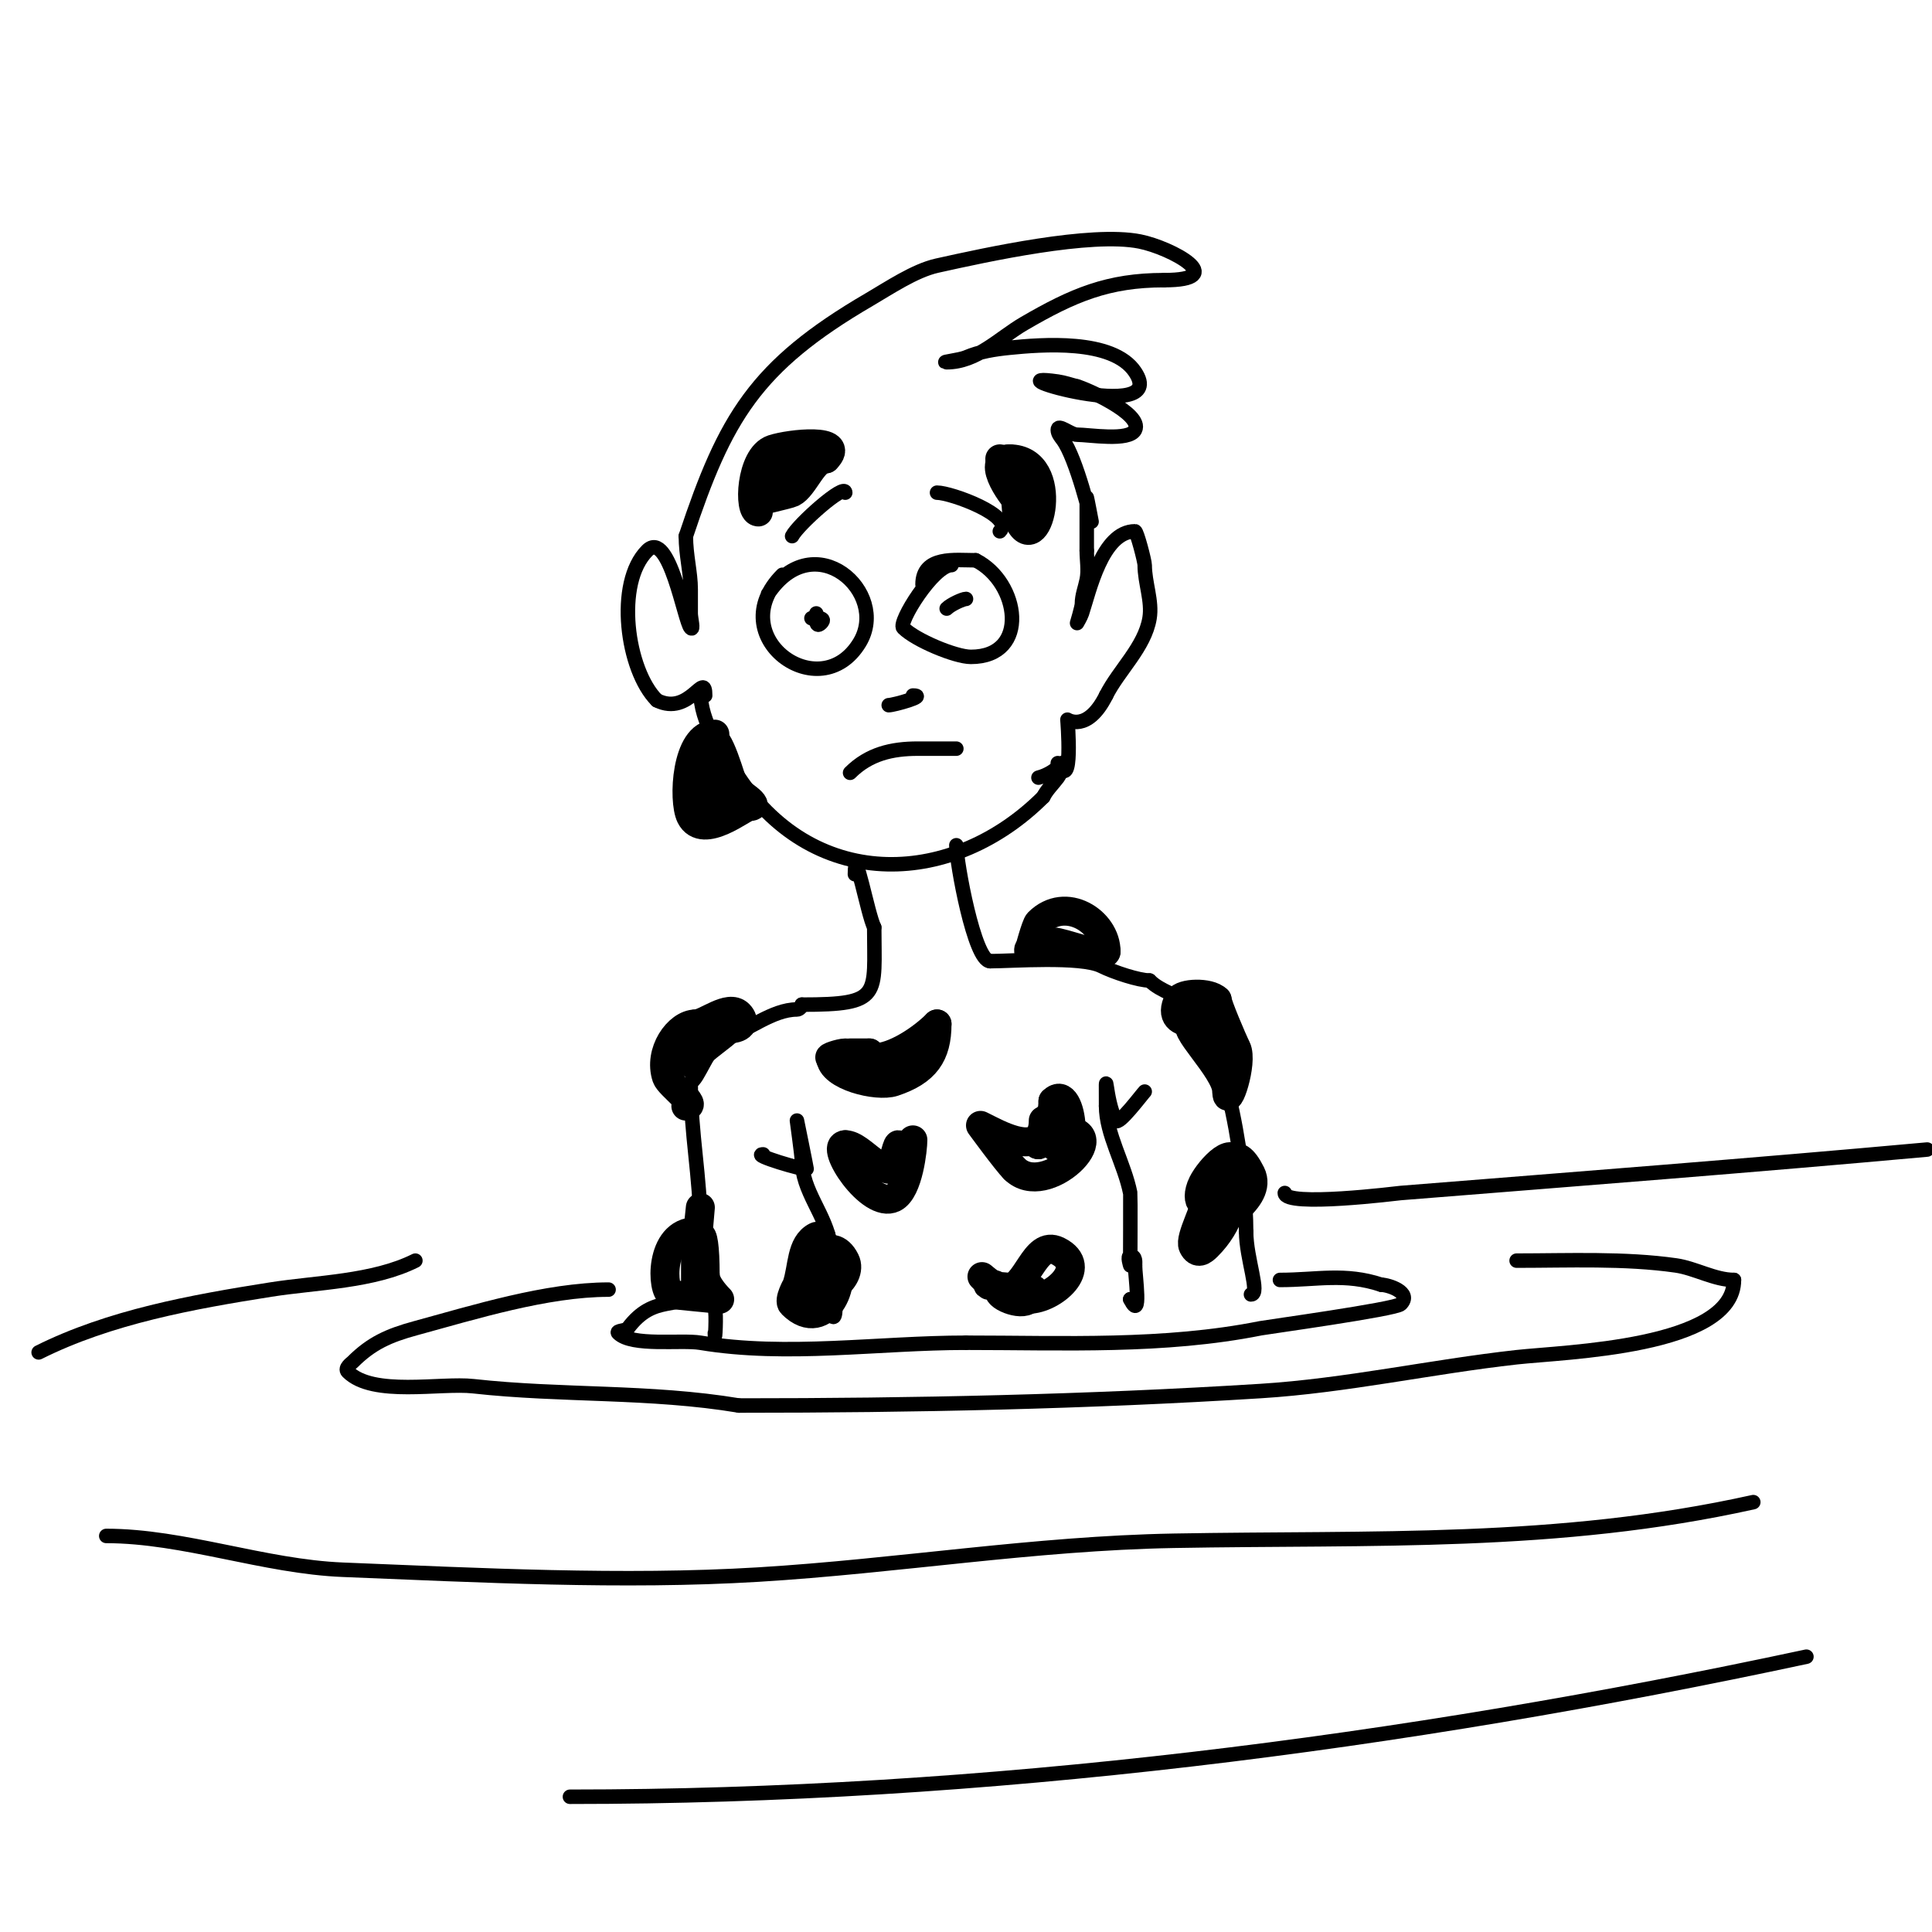 <svg viewBox='0 0 400 400' version='1.1' xmlns='http://www.w3.org/2000/svg' xmlns:xlink='http://www.w3.org/1999/xlink'><g fill='none' stroke='#000000' stroke-width='3' stroke-linecap='round' stroke-linejoin='round'><path d='M148,276c0,2.65 0.399,-4.202 0,-5c-2.262,-4.525 -3,-11.82 -3,-17'/><path d='M145,254c0,-10.19 -2,-19.314 -2,-30'/><path d='M143,224c1.411,0 3.787,-7.929 7,-9c4.793,-1.598 9.888,-6 15,-6c0.471,0 1,-0.529 1,-1'/><path d='M166,208c16.703,0 15,-1.824 15,-16'/><path d='M181,192c-1.399,-2.797 -4,-17.474 -4,-11'/><path d='M198,175c0,3.492 3.721,24 7,24'/><path d='M205,199c4.293,0 18.813,-1.093 23,1c2.623,1.312 7.795,3 10,3'/><path d='M238,203c2.385,2.385 5.927,2.927 8,5c8.421,8.421 12,35.147 12,47'/><path d='M258,255c0,5.593 3.003,13 1,13'/><path d='M158,239c-2.671,0 8.615,3.385 9,3c0.035,-0.035 -2,-10 -2,-10c0,0 1,7.385 1,8'/><path d='M166,240c0,6.77 5.047,11.327 6,18c0.375,2.622 2.003,18.005 0,14'/><path d='M237,226c-0.56,0.56 -5.441,7.119 -6,6c-2.279,-4.559 -2,-12.94 -2,-3'/><path d='M229,229c0,5.805 3.777,11.884 5,18c0.064,0.319 0,15 0,15c0,0 -0.667,-2 0,-2c1.236,0 1,1.402 1,2'/><path d='M235,262c0,2.092 1.452,11.903 -1,7'/><path d='M234,269l0,0'/><path d='M145,267c-4.619,4.619 -9.466,0.622 -15,8c-0.447,0.596 -2.527,0.473 -2,1c2.839,2.839 13.053,1.342 17,2c17.924,2.987 36.919,0 55,0'/><path d='M200,278c20.121,0 41.003,0.999 61,-3c1.081,-0.216 27.927,-3.927 29,-5c2.422,-2.422 -2.607,-4 -4,-4'/><path d='M286,266c-7.536,-2.512 -13.351,-1 -21,-1'/><path d='M126,267c-12.799,0 -27.845,4.685 -40,8c-5.496,1.499 -9.095,3.095 -13,7c-0.195,0.195 -1.736,1.264 -1,2c5.22,5.22 19.196,2.244 26,3c18.32,2.036 36.579,0.93 55,4'/><path d='M153,291c36.148,0 71.95,-0.747 108,-3c17.68,-1.105 35.401,-5.045 53,-7c9.93,-1.103 45,-1.981 45,-16'/><path d='M359,265c-3.975,0 -8.075,-2.439 -12,-3c-10.659,-1.523 -22.233,-1 -33,-1'/><path d='M86,261c-8.768,4.384 -20.397,4.484 -30,6c-16.215,2.56 -33.285,5.643 -48,13'/><path d='M22,318c16.022,0 32.7,6.348 49,7c28.15,1.126 57.934,2.701 86,1c28.737,-1.742 57.124,-6.475 86,-7c41.214,-0.749 79.529,0.994 120,-8'/><path d='M118,372c85.732,0 172.168,-11.036 256,-29'/><path d='M266,247c0,2.996 23.52,0.038 24,0c36.337,-2.907 72.684,-5.699 109,-9'/><path d='M187,237c0,0.333 0,0.667 0,1'/><path d='M217,235c-2.467,-2.467 -4.877,2.877 -2,0'/><path d='M145,143c0,6.684 4.392,12.588 8,18c16.054,24.081 44.595,22.405 63,4'/><path d='M216,165c0.745,-1.491 2,-2.667 3,-4c0.632,-0.843 1.745,-3.745 1,-3c-1.374,1.374 -3.114,2.529 -5,3'/><path d='M146,144c0,-5.435 -3.198,4.401 -10,1'/><path d='M136,145c-6.272,-6.272 -8.693,-24.307 -2,-31c4.533,-4.533 7.734,14.734 9,16c0.707,0.707 0,-2 0,-3c0,-1.667 0,-3.333 0,-5c0,-3.442 -1,-7.042 -1,-11'/><path d='M142,111c8.129,-24.386 14.287,-35.168 38,-49c4.01,-2.339 9.393,-5.976 14,-7c10.26,-2.28 31.864,-7.027 42,-5c6.487,1.297 18.861,8 5,8'/><path d='M241,58c-11.555,0 -18.823,3.064 -29,9c-5.104,2.977 -9.742,8 -16,8c-1.374,0 2.737,-0.459 4,-1c2.825,-1.211 5.942,-1.694 9,-2c6.49,-0.649 21.386,-1.921 26,5c7.471,11.207 -31.453,-0.208 -16,2c1.361,0.194 2.667,0.667 4,1'/><path d='M223,80c1.581,0.395 13.674,5.652 12,9c-1.212,2.423 -9.522,1 -12,1c-1.374,0 -4,-2.374 -4,-1c0,0.745 0.553,1.404 1,2c2.877,3.835 6,17 6,17c0,0 -1,-5.304 -1,-5c0,3.667 0,7.333 0,11'/><path d='M225,114c0,2 0.392,4.039 0,6c-0.333,1.667 -1,3.3 -1,5c0,0.667 -1,4 -1,4c0,0 0.764,-1.293 1,-2c1.502,-4.507 4.176,-17 11,-17c0.378,0 2,6.188 2,7c0,3.647 1.593,7.444 1,11c-0.999,5.992 -6.381,10.762 -9,16'/><path d='M229,144c-3.872,7.745 -8,5 -8,5c0,0 1.297,15.595 -2,9'/><path d='M176,160c3.908,-3.908 8.658,-5 14,-5c2.667,0 8,0 8,0c0,0 -2,0 -3,0'/><path d='M184,146c1.033,0 8.161,-2 5,-2'/><path d='M162,119c-12.702,12.702 7.761,27.732 16,14c6.196,-10.326 -9.387,-24.42 -19,-10'/><path d='M169,127c0,0.235 -0.373,3.373 1,2c1.373,-1.373 -1.765,-1 -2,-1'/><path d='M197,117c-3.717,0 -11.108,11.892 -10,13c2.571,2.571 10.833,6 14,6c12.359,0 10.024,-15.488 1,-20'/><path d='M202,116c-4.24,0 -11,-0.972 -11,5'/><path d='M200,124c-0.614,0 -3.112,1.112 -4,2'/><path d='M164,111c1.187,-2.374 11,-11.107 11,-9'/><path d='M194,102c2.923,0 16.157,4.843 13,8'/></g>
<g fill='none' stroke='#000000' stroke-width='6' stroke-linecap='round' stroke-linejoin='round'><path d='M142,229c2.82,0 -3.438,-4.315 -4,-6c-1.723,-5.17 2.38,-11 6,-11'/><path d='M144,212c2.021,0 6.842,-4.158 9,-2c1.315,1.315 0.869,3 -2,3'/><path d='M151,213c-1.669,1.669 -4.255,3.256 -6,5c-0.667,0.667 -2,2.943 -2,2c0,-3.694 0,-5.037 0,0'/><path d='M143,220c0,-2.313 2,-1.266 2,-3'/><path d='M172,219c0,3.742 9.571,6.143 13,5c6.59,-2.197 9,-5.616 9,-12'/><path d='M194,212c-3.217,3.217 -8.935,7 -13,7c-2.499,0 -3.674,-1 -6,-1c-1.054,0 -4.054,1 -3,1c1.745,0 8,0.909 8,-1'/><path d='M180,218c-1.333,0 -2.667,0 -4,0'/><path d='M148,152c-5.978,0 -6.625,13.749 -5,17c2.518,5.037 11.063,-2 12,-2'/><path d='M155,167c3.151,0 -2.492,-2.984 -3,-4c-0.562,-1.124 -3.309,-11.691 -5,-10c-1.852,1.852 2.305,11 -2,11'/><path d='M145,164c0.667,0 1.702,0.596 2,0c0.298,-0.596 0,-2.667 0,-2c0,4.797 2.374,5.747 0,1'/><path d='M157,106c-2.1,0 -1.608,-11.464 3,-13c3.474,-1.158 15.455,-2.455 11,2'/><path d='M171,95c-2.684,0 -4.536,5.768 -7,7c-0.702,0.351 -8,2 -8,2c0,0 14.768,-7 6,-7'/><path d='M162,97c7.106,0 -2.984,2 -4,2c-1.491,0 2.509,-2 4,-2'/><path d='M207,95c0,2.765 2.19,4.57 3,7c0.567,1.701 0.174,4.349 1,6c4.002,8.005 8.944,-13 -2,-13'/><path d='M209,95c-5.5,0 1.485,9 2,9c5.063,0 -1,-4.066 -1,-6'/><path d='M216,232c0,7.267 -7.487,3.757 -11,2c-0.667,-0.333 -2,-1 -2,-1c0,0 5.382,7.382 7,9'/><path d='M210,242c6.491,6.491 21.05,-8 10,-8c-2.525,0 -3.241,1.241 -5,3'/><path d='M215,237c-1.97,0 8.527,-4.473 5,-8c-1.199,-1.199 -4.567,4.433 -4,5c1.517,1.517 2,-5.06 2,-6'/><path d='M218,228c4.274,-4.274 5.731,14.731 0,9'/><path d='M189,236c0,1.778 -0.892,10.446 -4,12c-4.789,2.394 -13.502,-11 -10,-11'/><path d='M175,237c3.552,0 7.967,8.033 12,4c0.514,-0.514 0.089,-4 -1,-4c-0.287,0 -1.593,5 -1,5c0.658,0 1.553,-2.553 2,-3'/><path d='M187,239c0.333,-0.333 0.667,-0.667 1,-1'/><path d='M214,196c-1.333,0 -1,1 -1,1c0,0 1.452,-5.452 2,-6c5.602,-5.602 14,-0.255 14,6'/><path d='M229,197c0,1.629 -8.975,-2 -11,-2c-0.667,0 -2,-0.667 -2,0c0,1.823 12.044,1 3,1'/><path d='M219,196'/><path d='M144,255c-7.538,0 -7.101,12.475 -5,13c0.248,0.062 10,1 10,1c0,0 -3,-2.896 -3,-5'/><path d='M146,264c0,-12.2 -2,-9.687 -2,1c0,1.667 0,-3.333 0,-5c0,-0.507 1,-10 1,-10c0,0 -1,11.346 -1,12'/><path d='M168,257c0.433,0 2,-1 2,-1c0,0 -0.702,-0.149 -1,0c-3.207,1.603 -2.789,6.366 -4,10c-0.102,0.307 -1.803,3.197 -1,4c6.778,6.778 12.573,-5.427 8,-10'/><path d='M172,260c-3.369,-3.369 -5.772,-0.317 -4,5c1.662,4.987 8.872,-0.257 7,-4c-2.868,-5.735 -8,0.39 -8,4'/><path d='M204,265c-2.36,-2.36 1.817,2 4,2c4.736,0 6.049,-10.475 11,-8c6.681,3.341 -1.009,10 -6,10'/><path d='M213,269c-1.596,1.596 -7.16,-0.84 -6,-2c0.685,-0.685 4.482,1 6,1c0.471,0 1.447,-0.851 1,-1c-0.797,-0.266 -13.645,-1 -8,-1'/><path d='M250,247c0,2.73 -3.838,9.324 -3,11c0.913,1.827 2.033,0.967 3,0c4.456,-4.456 6,-10.007 6,-16'/><path d='M256,242c0,-5.905 -5.495,-0.01 -7,3c-2.069,4.138 1,6.249 1,0'/><path d='M250,245c3.999,-3.999 5.619,-8.761 9,-2c2.644,5.288 -8,10.706 -8,11'/><path d='M251,254c0,2.667 0,-0.667 0,-1'/><path d='M247,212c-3.534,0 7,9.468 7,14'/><path d='M254,226c0,4.194 3.445,-6.109 2,-9c-0.893,-1.785 -4,-9.134 -4,-10'/><path d='M252,207c-1.667,-1.667 -7.276,-1.449 -8,0c-3.55,7.101 8.7,4 6,4'/><path d='M250,211c0,1.567 -0.667,1 -2,1'/></g>
</svg>